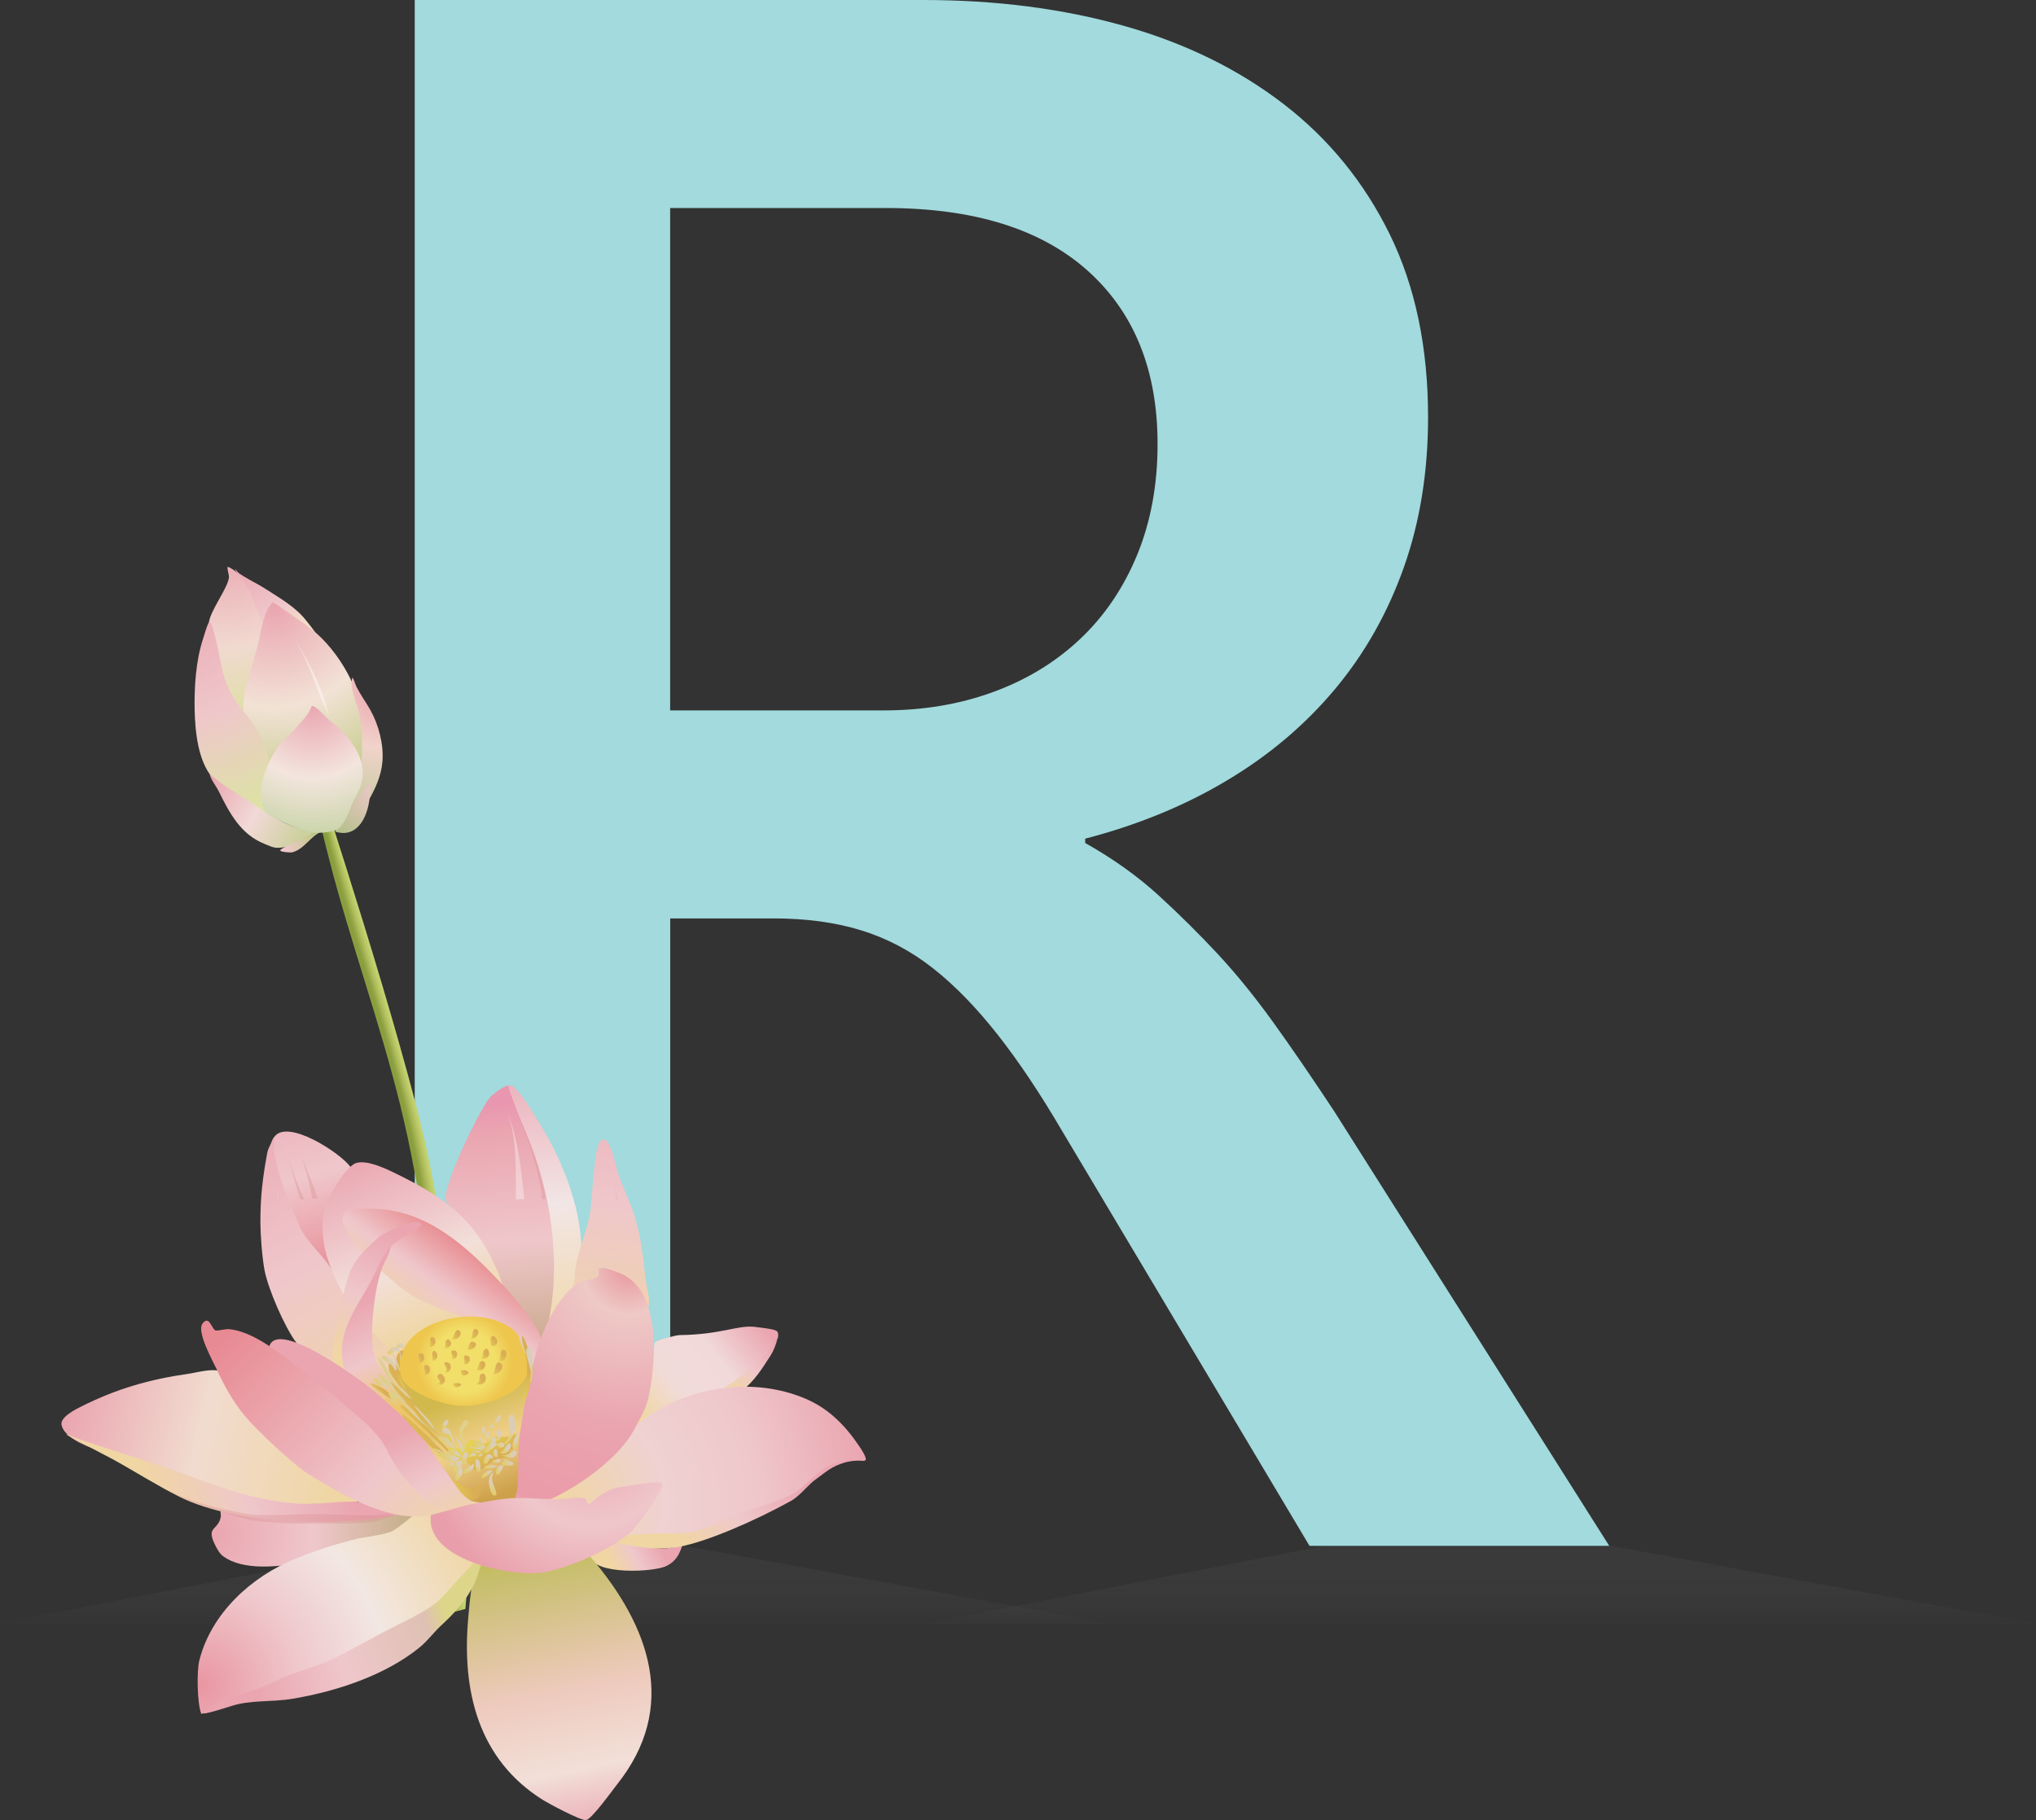 <?xml version="1.0" encoding="UTF-8"?> <svg xmlns="http://www.w3.org/2000/svg" xmlns:xlink="http://www.w3.org/1999/xlink" id="Layer_2" data-name="Layer 2" viewBox="0 0 253.96 227.06"><rect x="0" y="0" width="253.96" height="227.06" fill="#333333" stroke="none"/><defs><style> .cls-1 { fill: url(#linear-gradient-38); } .cls-1, .cls-2, .cls-3, .cls-4, .cls-5, .cls-6, .cls-7, .cls-8, .cls-9, .cls-10, .cls-11, .cls-12, .cls-13, .cls-14, .cls-15, .cls-16, .cls-17, .cls-18, .cls-19, .cls-20, .cls-21, .cls-22, .cls-23, .cls-24, .cls-25, .cls-26, .cls-27, .cls-28, .cls-29, .cls-30, .cls-31, .cls-32, .cls-33, .cls-34, .cls-35, .cls-36, .cls-37, .cls-38, .cls-39, .cls-40, .cls-41, .cls-42, .cls-43, .cls-44, .cls-45, .cls-46, .cls-47, .cls-48, .cls-49, .cls-50, .cls-51, .cls-52, .cls-53, .cls-54, .cls-55, .cls-56, .cls-57, .cls-58, .cls-59, .cls-60, .cls-61, .cls-62, .cls-63, .cls-64, .cls-65, .cls-66, .cls-67, .cls-68, .cls-69, .cls-70, .cls-71, .cls-72, .cls-73, .cls-74, .cls-75, .cls-76, .cls-77, .cls-78, .cls-79, .cls-80, .cls-81, .cls-82, .cls-83, .cls-84, .cls-85, .cls-86, .cls-87, .cls-88, .cls-89, .cls-90, .cls-91, .cls-92, .cls-93, .cls-94, .cls-95, .cls-96, .cls-97, .cls-98, .cls-99, .cls-100, .cls-101, .cls-102, .cls-103, .cls-104, .cls-105, .cls-106, .cls-107, .cls-108, .cls-109, .cls-110, .cls-111, .cls-112, .cls-113, .cls-114, .cls-115, .cls-116, .cls-117, .cls-118, .cls-119, .cls-120, .cls-121, .cls-122, .cls-123, .cls-124, .cls-125, .cls-126, .cls-127, .cls-128, .cls-129, .cls-130 { stroke-width: 0px; } .cls-2 { fill: url(#linear-gradient-12); } .cls-3 { fill: #c3d16f; } .cls-4 { fill: url(#linear-gradient-17); } .cls-5 { fill: url(#linear-gradient-88); } .cls-6 { fill: url(#linear-gradient-19); } .cls-7 { fill: url(#linear-gradient-33); } .cls-8 { fill: url(#linear-gradient-62); } .cls-9 { fill: rgba(215, 138, 138, .31); } .cls-10 { fill: url(#linear-gradient-92); } .cls-11 { fill: url(#linear-gradient-98); } .cls-12 { fill: url(#linear-gradient-67); } .cls-13 { fill: url(#linear-gradient-57); } .cls-14 { fill: url(#linear-gradient-2); } .cls-14, .cls-52 { opacity: .17; } .cls-15 { fill: url(#linear-gradient-21); } .cls-16 { fill: url(#linear-gradient-6); } .cls-17 { fill: url(#linear-gradient-76); } .cls-18 { fill: url(#radial-gradient-8); } .cls-19 { fill: url(#linear-gradient-42); } .cls-20 { fill: url(#linear-gradient-104); } .cls-21 { fill: url(#linear-gradient-95); } .cls-22 { fill: url(#linear-gradient-15); } .cls-23 { fill: url(#radial-gradient-13); } .cls-24 { fill: url(#radial-gradient-12); } .cls-25 { fill: url(#linear-gradient-11); } .cls-26 { fill: url(#linear-gradient-106); } .cls-27 { fill: url(#linear-gradient-101); } .cls-28 { fill: url(#linear-gradient-81); } .cls-29 { fill: url(#linear-gradient-73); } .cls-30 { fill: url(#linear-gradient-91); } .cls-31 { fill: url(#linear-gradient-5); } .cls-32 { fill: url(#linear-gradient-31); } .cls-33 { fill: url(#linear-gradient-103); } .cls-34 { fill: url(#linear-gradient-71); } .cls-35 { fill: url(#linear-gradient-58); } .cls-36 { fill: url(#linear-gradient-63); } .cls-37 { fill: url(#linear-gradient-34); } .cls-38 { fill: #94a546; } .cls-39 { fill: url(#linear-gradient-96); } .cls-40 { fill: url(#linear-gradient-41); } .cls-41 { fill: #9faf4e; } .cls-42 { fill: url(#linear-gradient-89); } .cls-43 { fill: #a2dadd; } .cls-44 { fill: url(#linear-gradient-40); } .cls-45 { fill: url(#linear-gradient-66); } .cls-46 { fill: url(#linear-gradient-13); } .cls-47 { fill: url(#linear-gradient-23); } .cls-48 { fill: url(#linear-gradient-25); } .cls-49 { fill: #a9b856; } .cls-50 { fill: url(#linear-gradient-43); } .cls-51 { fill: url(#linear-gradient-16); } .cls-52 { fill: url(#linear-gradient); } .cls-53 { fill: url(#linear-gradient-22); } .cls-54 { fill: url(#linear-gradient-54); } .cls-55 { fill: url(#linear-gradient-55); } .cls-56 { fill: url(#linear-gradient-35); } .cls-57 { fill: url(#linear-gradient-50); } .cls-58 { fill: url(#linear-gradient-32); } .cls-59 { fill: rgba(255, 255, 255, .35); } .cls-60 { fill: url(#linear-gradient-60); } .cls-61 { fill: url(#linear-gradient-59); } .cls-62 { fill: url(#linear-gradient-20); } .cls-63 { fill: url(#linear-gradient-14); } .cls-64 { fill: url(#linear-gradient-52); } .cls-65 { fill: url(#linear-gradient-45); } .cls-66 { fill: url(#linear-gradient-93); } .cls-67 { fill: url(#linear-gradient-7); } .cls-68 { fill: url(#radial-gradient-2); } .cls-69 { fill: url(#linear-gradient-39); } .cls-70 { fill: url(#radial-gradient-7); } .cls-71 { fill: url(#linear-gradient-3); } .cls-72 { fill: url(#linear-gradient-77); } .cls-73 { fill: url(#linear-gradient-69); } .cls-74 { fill: #bbc967; } .cls-75 { fill: url(#radial-gradient-5); } .cls-76 { fill: url(#linear-gradient-94); } .cls-77 { fill: url(#linear-gradient-9); } .cls-78 { fill: url(#linear-gradient-27); } .cls-79 { fill: url(#radial-gradient); } .cls-80 { fill: url(#linear-gradient-100); } .cls-81 { fill: url(#linear-gradient-82); } .cls-82 { fill: url(#linear-gradient-105); } .cls-83 { fill: url(#linear-gradient-83); } .cls-84 { fill: url(#linear-gradient-53); } .cls-85 { fill: url(#linear-gradient-90); } .cls-86 { fill: url(#linear-gradient-85); } .cls-87 { fill: url(#linear-gradient-65); } .cls-88 { fill: url(#linear-gradient-36); } .cls-89 { fill: url(#linear-gradient-48); } .cls-90 { fill: url(#linear-gradient-49); } .cls-91 { fill: #b3c060; } .cls-92 { fill: url(#linear-gradient-8); } .cls-93 { fill: url(#linear-gradient-47); } .cls-94 { fill: url(#radial-gradient-10); } .cls-95 { fill: url(#linear-gradient-24); } .cls-96 { fill: url(#linear-gradient-26); } .cls-97 { fill: url(#linear-gradient-61); } .cls-98 { fill: url(#linear-gradient-18); } .cls-99 { fill: #8a9e3e; } .cls-100 { fill: url(#linear-gradient-51); } .cls-101 { fill: url(#linear-gradient-30); } .cls-102 { fill: url(#linear-gradient-44); } .cls-103 { fill: url(#linear-gradient-84); } .cls-104 { fill: url(#linear-gradient-97); } .cls-105 { fill: url(#linear-gradient-68); } .cls-106 { fill: url(#linear-gradient-72); } .cls-107 { fill: url(#linear-gradient-29); } .cls-108 { fill: url(#linear-gradient-46); } .cls-109 { fill: url(#linear-gradient-64); } .cls-110 { fill: rgba(255, 255, 255, .42); } .cls-111 { fill: url(#radial-gradient-6); } .cls-112 { fill: url(#linear-gradient-28); } .cls-113 { fill: url(#linear-gradient-56); } .cls-114 { fill: url(#linear-gradient-99); } .cls-115 { fill: url(#linear-gradient-10); } .cls-116 { fill: url(#linear-gradient-87); } .cls-117 { fill: url(#radial-gradient-9); } .cls-118 { fill: url(#radial-gradient-3); } .cls-119 { fill: url(#linear-gradient-70); } .cls-120 { fill: url(#linear-gradient-78); } .cls-121 { fill: url(#linear-gradient-86); } .cls-122 { fill: url(#linear-gradient-74); } .cls-123 { fill: url(#linear-gradient-102); } .cls-124 { fill: url(#radial-gradient-11); } .cls-125 { fill: url(#linear-gradient-4); } .cls-126 { fill: url(#linear-gradient-37); } .cls-127 { fill: url(#linear-gradient-80); } .cls-128 { fill: url(#radial-gradient-4); } .cls-129 { fill: url(#linear-gradient-79); } .cls-130 { fill: url(#linear-gradient-75); } </style><linearGradient id="linear-gradient" x1="69.22" y1="203.51" x2="69.22" y2="183.5" gradientUnits="userSpaceOnUse"><stop offset="0" stop-color="#fff" stop-opacity="0"></stop><stop offset="1" stop-color="#000"></stop></linearGradient><linearGradient id="linear-gradient-2" x1="184.74" x2="184.74" xlink:href="#linear-gradient"></linearGradient><linearGradient id="linear-gradient-3" x1="-1754.79" y1="620.19" x2="-1760.83" y2="606.25" gradientTransform="translate(-1592.29 982) rotate(170.11)" gradientUnits="userSpaceOnUse"><stop offset="0" stop-color="#eaa5b0"></stop><stop offset=".51" stop-color="#efc7cb"></stop><stop offset=".97" stop-color="#f4f4c3"></stop></linearGradient><radialGradient id="radial-gradient" cx="-1753.11" cy="622.09" fx="-1753.11" fy="622.09" r="24.89" gradientTransform="translate(-1592.29 982) rotate(170.11)" gradientUnits="userSpaceOnUse"><stop offset="0" stop-color="#eaa5b0"></stop><stop offset=".51" stop-color="#f1d9d0"></stop><stop offset=".97" stop-color="#d8e196"></stop></radialGradient><radialGradient id="radial-gradient-2" cx="-1758.02" cy="613.66" fx="-1758.02" fy="613.66" r="22.07" gradientTransform="translate(-1592.29 982) rotate(170.11)" gradientUnits="userSpaceOnUse"><stop offset="0" stop-color="#eaa5b0"></stop><stop offset=".58" stop-color="#f2e2d6"></stop><stop offset="1" stop-color="#cbce93"></stop></radialGradient><radialGradient id="radial-gradient-3" cx="-1744.88" cy="616.81" fx="-1744.88" fy="616.81" r="30.15" gradientTransform="translate(-1592.29 982) rotate(170.11)" gradientUnits="userSpaceOnUse"><stop offset="0" stop-color="#eaa5b0"></stop><stop offset=".51" stop-color="#efc7cb"></stop><stop offset=".97" stop-color="#dbe4a2"></stop></radialGradient><radialGradient id="radial-gradient-4" cx="-1769.48" cy="600.85" fx="-1769.48" fy="600.85" r="16.14" gradientTransform="translate(-1592.29 982) rotate(170.11)" gradientUnits="userSpaceOnUse"><stop offset="0" stop-color="#eaa5b0"></stop><stop offset=".44" stop-color="#f1d3ca"></stop><stop offset=".97" stop-color="#c0cb9c"></stop></radialGradient><linearGradient id="linear-gradient-4" x1="-1745.19" y1="592.57" x2="-1756.33" y2="583.58" gradientTransform="translate(-1592.29 982) rotate(170.11)" gradientUnits="userSpaceOnUse"><stop offset="0" stop-color="#eaa5b0"></stop><stop offset=".51" stop-color="#f1d9d7"></stop><stop offset=".97" stop-color="#cbd09c"></stop></linearGradient><radialGradient id="radial-gradient-5" cx="-1766.69" cy="588.97" fx="-1766.69" fy="588.97" r="7.63" gradientTransform="translate(-1592.29 982) rotate(170.11)" gradientUnits="userSpaceOnUse"><stop offset="0" stop-color="#efc7cb"></stop><stop offset=".97" stop-color="#b4c08a"></stop></radialGradient><linearGradient id="linear-gradient-5" x1="-1754.08" y1="583.16" x2="-1757.99" y2="584.58" gradientTransform="translate(-1592.29 982) rotate(170.11)" gradientUnits="userSpaceOnUse"><stop offset="0" stop-color="#efc7cb"></stop><stop offset=".97" stop-color="#c3ca8a"></stop></linearGradient><radialGradient id="radial-gradient-6" cx="-1760.6" cy="600.69" fx="-1760.6" fy="600.69" r="18.12" gradientTransform="translate(-1592.29 982) rotate(170.11)" gradientUnits="userSpaceOnUse"><stop offset="0" stop-color="#eaa5b0"></stop><stop offset=".51" stop-color="#f3e5dd"></stop><stop offset=".97" stop-color="#c3d2a1"></stop></radialGradient><linearGradient id="linear-gradient-6" x1="-1937.16" y1="2921.38" x2="-1944.95" y2="2893.82" gradientTransform="translate(-1901.73 3053.77) rotate(-180)" gradientUnits="userSpaceOnUse"><stop offset="0" stop-color="#eaa5b0"></stop><stop offset=".51" stop-color="#efc7cb"></stop><stop offset=".97" stop-color="#e78a95"></stop></linearGradient><linearGradient id="linear-gradient-7" x1="-1928.47" y1="2915.95" x2="-1950.51" y2="2876.12" gradientTransform="translate(-1901.73 3053.77) rotate(-180)" gradientUnits="userSpaceOnUse"><stop offset="0" stop-color="#eaa5b0"></stop><stop offset=".51" stop-color="#efc7cb"></stop><stop offset=".97" stop-color="#f0d6a3"></stop></linearGradient><linearGradient id="linear-gradient-8" x1="-1963.04" y1="2916.09" x2="-1965.36" y2="2882.22" gradientTransform="translate(-1901.73 3053.77) rotate(-180)" gradientUnits="userSpaceOnUse"><stop offset="0" stop-color="#e996b0"></stop><stop offset=".11" stop-color="#eaa5b0"></stop><stop offset=".51" stop-color="#efc7cb"></stop><stop offset=".97" stop-color="#c5a583"></stop></linearGradient><linearGradient id="linear-gradient-9" x1="-1968.77" y1="2923.21" x2="-1971.17" y2="2884.37" gradientTransform="translate(-1901.73 3053.77) rotate(-180)" gradientUnits="userSpaceOnUse"><stop offset="0" stop-color="#eaa5b0"></stop><stop offset=".51" stop-color="#f2e6e6"></stop><stop offset=".97" stop-color="#f0d6a3"></stop></linearGradient><linearGradient id="linear-gradient-10" x1="-1982.14" y1="2924.94" x2="-1976.73" y2="2882.95" xlink:href="#linear-gradient-7"></linearGradient><linearGradient id="linear-gradient-11" x1="-1947.46" y1="2910.15" x2="-1956.69" y2="2887.19" gradientTransform="translate(-1901.73 3053.77) rotate(-180)" gradientUnits="userSpaceOnUse"><stop offset="0" stop-color="#eaa5b0"></stop><stop offset=".39" stop-color="#efc7cb"></stop><stop offset=".62" stop-color="#f2dfd9"></stop><stop offset=".97" stop-color="#f0d6a3"></stop></linearGradient><linearGradient id="linear-gradient-12" x1="-1960.85" y1="2898.56" x2="-1953.07" y2="2887.88" gradientTransform="translate(-1901.73 3053.77) rotate(-180)" gradientUnits="userSpaceOnUse"><stop offset="0" stop-color="#e7868a"></stop><stop offset=".51" stop-color="#efc7cb"></stop><stop offset=".97" stop-color="#f0d6a3"></stop></linearGradient><linearGradient id="linear-gradient-13" x1="-1947.09" y1="2891.62" x2="-1952.98" y2="2878.4" gradientTransform="translate(-1901.73 3053.77) rotate(-180)" gradientUnits="userSpaceOnUse"><stop offset="0" stop-color="#eaa5b0"></stop><stop offset=".51" stop-color="#efc7cb"></stop><stop offset=".97" stop-color="#edc66b"></stop></linearGradient><linearGradient id="linear-gradient-14" x1="-1950.59" y1="2900.37" x2="-1945.12" y2="2883.94" xlink:href="#linear-gradient-7"></linearGradient><linearGradient id="linear-gradient-15" x1="-1996.96" y1="2886.48" x2="-1992.86" y2="2880.25" xlink:href="#linear-gradient-7"></linearGradient><linearGradient id="linear-gradient-16" x1="-1995.91" y1="2889.79" x2="-1980.2" y2="2877.48" gradientTransform="translate(-1901.73 3053.77) rotate(-180)" gradientUnits="userSpaceOnUse"><stop offset="0" stop-color="#eaa5b0"></stop><stop offset=".35" stop-color="#f1d9d9"></stop><stop offset=".66" stop-color="#f1dbd9"></stop><stop offset=".97" stop-color="#f0d6a3"></stop></linearGradient><linearGradient id="linear-gradient-17" x1="-1983.89" y1="2861.26" x2="-1978.13" y2="2858.16" xlink:href="#linear-gradient-7"></linearGradient><linearGradient id="linear-gradient-18" x1="-1975.66" y1="2824.36" x2="-1968.25" y2="2860.54" gradientTransform="translate(-1901.73 3053.77) rotate(-180)" gradientUnits="userSpaceOnUse"><stop offset="0" stop-color="#eaa5b0"></stop><stop offset=".24" stop-color="#f2dfd8"></stop><stop offset=".51" stop-color="#eecabd"></stop><stop offset=".97" stop-color="#c3bd63"></stop></linearGradient><linearGradient id="linear-gradient-19" x1="-1910.13" y1="2879.5" x2="-1945.83" y2="2871.28" gradientTransform="translate(-1901.73 3053.77) rotate(-180)" gradientUnits="userSpaceOnUse"><stop offset="0" stop-color="#eaa5b0"></stop><stop offset=".47" stop-color="#f1dbcf"></stop><stop offset=".97" stop-color="#f0d6a3"></stop></linearGradient><radialGradient id="radial-gradient-7" cx="-1928.11" cy="2862.37" fx="-1928.11" fy="2862.37" r="25.08" gradientTransform="translate(-1901.73 3053.77) rotate(-180)" gradientUnits="userSpaceOnUse"><stop offset="0" stop-color="#eaa5b0"></stop><stop offset=".51" stop-color="#efc7cb"></stop><stop offset=".97" stop-color="#c7b08b"></stop></radialGradient><radialGradient id="radial-gradient-8" cx="-1926.74" cy="2843.48" fx="-1926.74" fy="2843.48" r="39.52" gradientTransform="translate(-1901.73 3053.77) rotate(-180)" gradientUnits="userSpaceOnUse"><stop offset="0" stop-color="#e996a2"></stop><stop offset=".31" stop-color="#efc7cb"></stop><stop offset=".59" stop-color="#f2e7e3"></stop><stop offset=".97" stop-color="#f0d6a3"></stop></radialGradient><linearGradient id="linear-gradient-20" x1="-1932.73" y1="2844.54" x2="-1957.92" y2="2853.08" gradientTransform="translate(-1901.73 3053.77) rotate(-180)" gradientUnits="userSpaceOnUse"><stop offset="0" stop-color="#eaa5b0"></stop><stop offset=".44" stop-color="#efc7cb"></stop><stop offset=".87" stop-color="#dfc1b4"></stop><stop offset=".97" stop-color="#ddd58a"></stop></linearGradient><linearGradient id="linear-gradient-21" x1="-1942.34" y1="2874.69" x2="-1920.59" y2="2865.21" xlink:href="#linear-gradient-7"></linearGradient><linearGradient id="linear-gradient-22" x1="-1949.46" y1="2874.21" x2="-1955.57" y2="2861.27" xlink:href="#linear-gradient-7"></linearGradient><radialGradient id="radial-gradient-9" cx="-1971.16" cy="2866.27" fx="-1971.16" fy="2866.27" r="39.28" gradientTransform="translate(-1901.73 3053.77) rotate(-180)" gradientUnits="userSpaceOnUse"><stop offset="0" stop-color="#f0d6a3"></stop><stop offset=".34" stop-color="#efd2d1"></stop><stop offset=".64" stop-color="#efc7cb"></stop><stop offset="1" stop-color="#eaa5b0"></stop></radialGradient><linearGradient id="linear-gradient-23" x1="-2000.54" y1="2871.38" x2="-1985.51" y2="2861.77" xlink:href="#linear-gradient-7"></linearGradient><linearGradient id="linear-gradient-24" x1="-1967.63" y1="2883.71" x2="-1967.47" y2="2882.52" xlink:href="#linear-gradient-7"></linearGradient><linearGradient id="linear-gradient-25" x1="-1965.59" y1="2867.73" x2="-1960.69" y2="2880.39" gradientTransform="translate(-1901.73 3053.77) rotate(-180)" gradientUnits="userSpaceOnUse"><stop offset="0" stop-color="#cda04a"></stop><stop offset=".51" stop-color="#f0cf8a"></stop><stop offset=".97" stop-color="#d1b94e"></stop></linearGradient><radialGradient id="radial-gradient-10" cx="-1959.66" cy="2883.95" fx="-1959.66" fy="2883.95" r="6.3" gradientTransform="translate(-1901.73 3053.77) rotate(-180)" gradientUnits="userSpaceOnUse"><stop offset=".61" stop-color="#f2df6a"></stop><stop offset=".95" stop-color="#eec64e"></stop></radialGradient><radialGradient id="radial-gradient-11" cx="-1980.27" cy="2895.77" fx="-1980.27" fy="2895.77" r="42.79" gradientTransform="translate(-1901.73 3053.77) rotate(-180)" gradientUnits="userSpaceOnUse"><stop offset="0" stop-color="#e8959c"></stop><stop offset=".14" stop-color="#eec9c6"></stop><stop offset=".46" stop-color="#eaa5b0"></stop><stop offset=".73" stop-color="#ea9ba8"></stop><stop offset=".97" stop-color="#f0d6a3"></stop></radialGradient><linearGradient id="linear-gradient-26" x1="-1961.88" y1="2881.78" x2="-1960.85" y2="2881.11" gradientTransform="translate(-1901.73 3053.77) rotate(-180)" gradientUnits="userSpaceOnUse"><stop offset="0" stop-color="#daae55"></stop><stop offset="1" stop-color="#e5d152"></stop></linearGradient><linearGradient id="linear-gradient-27" x1="-1963.87" y1="2883.17" x2="-1962.84" y2="2882.43" xlink:href="#linear-gradient-26"></linearGradient><linearGradient id="linear-gradient-28" x1="-1964.5" y1="2884.76" x2="-1963.72" y2="2884.08" xlink:href="#linear-gradient-26"></linearGradient><linearGradient id="linear-gradient-29" x1="-1961.88" y1="2883.47" x2="-1960.95" y2="2882.91" xlink:href="#linear-gradient-26"></linearGradient><linearGradient id="linear-gradient-30" x1="-1962.38" y1="2884.96" x2="-1961.57" y2="2884.36" xlink:href="#linear-gradient-26"></linearGradient><linearGradient id="linear-gradient-31" x1="-1963.38" y1="2886.57" x2="-1962.7" y2="2885.96" xlink:href="#linear-gradient-26"></linearGradient><linearGradient id="linear-gradient-32" x1="-1960.72" y1="2886" x2="-1959.77" y2="2885.52" xlink:href="#linear-gradient-26"></linearGradient><linearGradient id="linear-gradient-33" x1="-1961.02" y1="2887.49" x2="-1960.23" y2="2886.92" xlink:href="#linear-gradient-26"></linearGradient><linearGradient id="linear-gradient-34" x1="-1958.78" y1="2887.33" x2="-1957.86" y2="2886.77" xlink:href="#linear-gradient-26"></linearGradient><linearGradient id="linear-gradient-35" x1="-1957.64" y1="2886.2" x2="-1956.97" y2="2885.65" xlink:href="#linear-gradient-26"></linearGradient><linearGradient id="linear-gradient-36" x1="-1955.95" y1="2884.71" x2="-1955.42" y2="2884.12" xlink:href="#linear-gradient-26"></linearGradient><linearGradient id="linear-gradient-37" x1="-1954.98" y1="2882.95" x2="-1954.32" y2="2882.33" xlink:href="#linear-gradient-26"></linearGradient><linearGradient id="linear-gradient-38" x1="-1954.26" y1="2884.42" x2="-1953.54" y2="2883.83" xlink:href="#linear-gradient-26"></linearGradient><linearGradient id="linear-gradient-39" x1="-1955.68" y1="2886.45" x2="-1955.02" y2="2885.86" xlink:href="#linear-gradient-26"></linearGradient><linearGradient id="linear-gradient-40" x1="-1958.41" y1="2884.88" x2="-1957.82" y2="2884.37" xlink:href="#linear-gradient-26"></linearGradient><linearGradient id="linear-gradient-41" x1="-1959.98" y1="2884.25" x2="-1959.35" y2="2883.71" xlink:href="#linear-gradient-26"></linearGradient><linearGradient id="linear-gradient-42" x1="-1959.83" y1="2882.63" x2="-1959.05" y2="2882.3" xlink:href="#linear-gradient-26"></linearGradient><linearGradient id="linear-gradient-43" x1="-1958.93" y1="2881.06" x2="-1958.1" y2="2880.81" xlink:href="#linear-gradient-26"></linearGradient><linearGradient id="linear-gradient-44" x1="-1956.81" y1="2881.81" x2="-1956" y2="2881.15" xlink:href="#linear-gradient-26"></linearGradient><linearGradient id="linear-gradient-45" x1="-1957.55" y1="2883.33" x2="-1956.9" y2="2882.71" xlink:href="#linear-gradient-26"></linearGradient><linearGradient id="linear-gradient-46" x1="-1963.3" y1="2871.53" x2="-1961.61" y2="2874.18" xlink:href="#linear-gradient-26"></linearGradient><linearGradient id="linear-gradient-47" x1="-1955.64" y1="2876.06" x2="-1950.6" y2="2873.26" xlink:href="#linear-gradient-26"></linearGradient><linearGradient id="linear-gradient-48" x1="-1954.14" y1="2878.59" x2="-1949.18" y2="2875.45" xlink:href="#linear-gradient-26"></linearGradient><linearGradient id="linear-gradient-49" x1="-1952.47" y1="2881.32" x2="-1949.36" y2="2878.59" xlink:href="#linear-gradient-26"></linearGradient><linearGradient id="linear-gradient-50" x1="-1967.03" y1="2882.87" x2="-1965.84" y2="2878.92" xlink:href="#linear-gradient-26"></linearGradient><linearGradient id="linear-gradient-51" x1="-1960.54" y1="2868.28" x2="-1957.66" y2="2867.11" xlink:href="#linear-gradient-26"></linearGradient><linearGradient id="linear-gradient-52" x1="-1955.65" y1="2875.06" x2="-1950.84" y2="2872.4" xlink:href="#linear-gradient-26"></linearGradient><linearGradient id="linear-gradient-53" x1="-1949.62" y1="2880.38" x2="-1947.54" y2="2879.43" xlink:href="#linear-gradient-26"></linearGradient><linearGradient id="linear-gradient-54" x1="-1951.85" y1="2882.71" x2="-1950.87" y2="2880.37" xlink:href="#linear-gradient-26"></linearGradient><linearGradient id="linear-gradient-55" x1="-1959.55" y1="2874.44" x2="-1958.59" y2="2872.4" gradientTransform="translate(-1901.73 3053.77) rotate(-180)" gradientUnits="userSpaceOnUse"><stop offset=".26" stop-color="#e0d08a"></stop><stop offset="1" stop-color="#e3cc59"></stop></linearGradient><radialGradient id="radial-gradient-12" cx="-1957.79" cy="2873.09" fx="-1957.79" fy="2873.09" r=".96" gradientTransform="translate(-1901.73 3053.77) rotate(-180)" gradientUnits="userSpaceOnUse"><stop offset="0" stop-color="#ddd5d9"></stop><stop offset=".26" stop-color="#dfce8b"></stop><stop offset="1" stop-color="#e3cc59"></stop></radialGradient><linearGradient id="linear-gradient-56" x1="-1963.76" y1="2876.62" x2="-1962.82" y2="2875.94" gradientTransform="translate(-1901.73 3053.77) rotate(-180)" gradientUnits="userSpaceOnUse"><stop offset="0" stop-color="#dbceb8"></stop><stop offset=".26" stop-color="#dfce8b"></stop><stop offset="1" stop-color="#e3cc59"></stop></linearGradient><linearGradient id="linear-gradient-57" x1="-1962.99" y1="2875.82" x2="-1962.43" y2="2875.5" xlink:href="#linear-gradient-56"></linearGradient><linearGradient id="linear-gradient-58" x1="-1962.43" y1="2874.65" x2="-1962.01" y2="2874.09" xlink:href="#linear-gradient-56"></linearGradient><linearGradient id="linear-gradient-59" x1="-1962.03" y1="2875.1" x2="-1961.67" y2="2874.38" xlink:href="#linear-gradient-56"></linearGradient><linearGradient id="linear-gradient-60" x1="-1963.28" y1="2874.13" x2="-1962.22" y2="2873.8" xlink:href="#linear-gradient-56"></linearGradient><linearGradient id="linear-gradient-61" x1="-1963.89" y1="2874.73" x2="-1963.27" y2="2874" xlink:href="#linear-gradient-56"></linearGradient><linearGradient id="linear-gradient-62" x1="-1965.25" y1="2875.52" x2="-1963.99" y2="2873.73" xlink:href="#linear-gradient-56"></linearGradient><linearGradient id="linear-gradient-63" x1="-1964.33" y1="2873.57" x2="-1963.53" y2="2873.26" xlink:href="#linear-gradient-56"></linearGradient><linearGradient id="linear-gradient-64" x1="-1963.17" y1="2873.38" x2="-1961.83" y2="2872.72" xlink:href="#linear-gradient-56"></linearGradient><linearGradient id="linear-gradient-65" x1="-1961.97" y1="2873.83" x2="-1961.35" y2="2873.21" xlink:href="#linear-gradient-56"></linearGradient><linearGradient id="linear-gradient-66" x1="-1961.42" y1="2873.14" x2="-1959.69" y2="2872.88" xlink:href="#linear-gradient-56"></linearGradient><linearGradient id="linear-gradient-67" x1="-1958.26" y1="2874.09" x2="-1956.46" y2="2872.48" xlink:href="#linear-gradient-56"></linearGradient><linearGradient id="linear-gradient-68" x1="-1957.25" y1="2876.14" x2="-1956.64" y2="2875.52" xlink:href="#linear-gradient-56"></linearGradient><linearGradient id="linear-gradient-69" x1="-1953.34" y1="2878.33" x2="-1949.34" y2="2876.13" xlink:href="#linear-gradient-56"></linearGradient><linearGradient id="linear-gradient-70" x1="-1951.21" y1="2880.77" x2="-1948.38" y2="2879.03" xlink:href="#linear-gradient-56"></linearGradient><linearGradient id="linear-gradient-71" x1="-1949.64" y1="2881.28" x2="-1948.1" y2="2880.67" xlink:href="#linear-gradient-56"></linearGradient><linearGradient id="linear-gradient-72" x1="-1951.39" y1="2882.17" x2="-1948.07" y2="2879.69" xlink:href="#linear-gradient-56"></linearGradient><linearGradient id="linear-gradient-73" x1="-1950.5" y1="2883.83" x2="-1949.01" y2="2882.93" xlink:href="#linear-gradient-56"></linearGradient><linearGradient id="linear-gradient-74" x1="-1951.2" y1="2883.88" x2="-1950.43" y2="2882.76" xlink:href="#linear-gradient-56"></linearGradient><linearGradient id="linear-gradient-75" x1="-1951.22" y1="2884.91" x2="-1949.88" y2="2884.11" xlink:href="#linear-gradient-56"></linearGradient><linearGradient id="linear-gradient-76" x1="-1951.79" y1="2885.66" x2="-1950.99" y2="2885.08" xlink:href="#linear-gradient-56"></linearGradient><linearGradient id="linear-gradient-77" x1="-1955.07" y1="2876.99" x2="-1952.81" y2="2875.37" xlink:href="#linear-gradient-56"></linearGradient><linearGradient id="linear-gradient-78" x1="-1958.06" y1="2873.65" x2="-1956.01" y2="2872.66" xlink:href="#linear-gradient-56"></linearGradient><linearGradient id="linear-gradient-79" x1="-1958.3" y1="2872.21" x2="-1956.06" y2="2871.64" xlink:href="#linear-gradient-56"></linearGradient><linearGradient id="linear-gradient-80" x1="-1956.6" y1="2872.9" x2="-1955.54" y2="2872.67" xlink:href="#linear-gradient-56"></linearGradient><linearGradient id="linear-gradient-81" x1="-1963.29" y1="2868.56" x2="-1962.52" y2="2867.19" xlink:href="#linear-gradient-56"></linearGradient><linearGradient id="linear-gradient-82" x1="-1962.7" y1="2870.01" x2="-1961.59" y2="2869.55" xlink:href="#linear-gradient-56"></linearGradient><linearGradient id="linear-gradient-83" x1="-1963.27" y1="2870.87" x2="-1961.95" y2="2870.66" xlink:href="#linear-gradient-56"></linearGradient><linearGradient id="linear-gradient-84" x1="-1964.12" y1="2870.5" x2="-1963.36" y2="2869.93" xlink:href="#linear-gradient-56"></linearGradient><linearGradient id="linear-gradient-85" x1="-1965.27" y1="2871.57" x2="-1964.06" y2="2871.09" xlink:href="#linear-gradient-56"></linearGradient><linearGradient id="linear-gradient-86" x1="-1965.61" y1="2872.32" x2="-1963.97" y2="2871.91" xlink:href="#linear-gradient-56"></linearGradient><linearGradient id="linear-gradient-87" x1="-1965.03" y1="2873.1" x2="-1963.9" y2="2872.48" xlink:href="#linear-gradient-56"></linearGradient><linearGradient id="linear-gradient-88" x1="-1963.65" y1="2872.49" x2="-1963.16" y2="2872.01" xlink:href="#linear-gradient-56"></linearGradient><linearGradient id="linear-gradient-89" x1="-1963.85" y1="2871.55" x2="-1963" y2="2871.32" xlink:href="#linear-gradient-56"></linearGradient><linearGradient id="linear-gradient-90" x1="-1962.77" y1="2871.92" x2="-1961.8" y2="2871.34" xlink:href="#linear-gradient-56"></linearGradient><linearGradient id="linear-gradient-91" x1="-1961.31" y1="2870.98" x2="-1960.79" y2="2870.24" xlink:href="#linear-gradient-56"></linearGradient><linearGradient id="linear-gradient-92" x1="-1960.4" y1="2870.61" x2="-1959.26" y2="2870.02" xlink:href="#linear-gradient-56"></linearGradient><linearGradient id="linear-gradient-93" x1="-1959" y1="2870.02" x2="-1958.22" y2="2869.14" xlink:href="#linear-gradient-56"></linearGradient><linearGradient id="linear-gradient-94" x1="-1959.03" y1="2870.99" x2="-1957.84" y2="2870.23" xlink:href="#linear-gradient-56"></linearGradient><linearGradient id="linear-gradient-95" x1="-1958.05" y1="2871.07" x2="-1957.49" y2="2870.8" xlink:href="#linear-gradient-56"></linearGradient><linearGradient id="linear-gradient-96" x1="-1959.83" y1="2871.84" x2="-1959.21" y2="2871.09" xlink:href="#linear-gradient-56"></linearGradient><linearGradient id="linear-gradient-97" x1="-1960.79" y1="2872.32" x2="-1959.79" y2="2872.02" xlink:href="#linear-gradient-56"></linearGradient><linearGradient id="linear-gradient-98" x1="-1961.4" y1="2872.75" x2="-1960.29" y2="2872.61" xlink:href="#linear-gradient-56"></linearGradient><linearGradient id="linear-gradient-99" x1="-1961.72" y1="2872.27" x2="-1961.25" y2="2872.08" xlink:href="#linear-gradient-56"></linearGradient><linearGradient id="linear-gradient-100" x1="-1959" y1="2873.1" x2="-1958.28" y2="2871.85" xlink:href="#linear-gradient-56"></linearGradient><linearGradient id="linear-gradient-101" x1="-1961.74" y1="2873.7" x2="-1960.49" y2="2873.15" xlink:href="#linear-gradient-56"></linearGradient><linearGradient id="linear-gradient-102" x1="-1958.77" y1="2872.53" x2="-1957.35" y2="2872.05" xlink:href="#linear-gradient-56"></linearGradient><linearGradient id="linear-gradient-103" x1="-1967.67" y1="2883.39" x2="-1967" y2="2881.27" xlink:href="#linear-gradient-56"></linearGradient><linearGradient id="linear-gradient-104" x1="-1966.92" y1="2885.98" x2="-1966.19" y2="2884.96" xlink:href="#linear-gradient-56"></linearGradient><linearGradient id="linear-gradient-105" x1="-1966.15" y1="2873.94" x2="-1965.53" y2="2872.92" xlink:href="#linear-gradient-56"></linearGradient><linearGradient id="linear-gradient-106" x1="-1929.26" y1="2886.69" x2="-1957.44" y2="2859.63" gradientTransform="translate(-1901.73 3053.77) rotate(-180)" gradientUnits="userSpaceOnUse"><stop offset="0" stop-color="#e88a94"></stop><stop offset=".67" stop-color="#efc7cb"></stop><stop offset=".97" stop-color="#f0d6a3"></stop></linearGradient><radialGradient id="radial-gradient-13" cx="-1975.58" cy="2874.54" fx="-1975.58" fy="2874.54" r="21.81" gradientTransform="translate(-1901.73 3053.77) rotate(-180)" gradientUnits="userSpaceOnUse"><stop offset="0" stop-color="#eaa5b0"></stop><stop offset=".51" stop-color="#efc7cb"></stop><stop offset=".97" stop-color="#e99fab"></stop></radialGradient></defs><g id="Layer_1-2" data-name="Layer 1"><g><polygon class="cls-52" points="53.96 191.99 0 202.54 138.44 202.54 80.77 191.99 53.96 191.99"></polygon><polygon class="cls-14" points="169.48 191.99 115.52 202.54 253.96 202.54 196.28 191.99 169.48 191.99"></polygon><path class="cls-43" d="m200.72,192.84h-37.38l-30.79-51.64c-2.78-4.75-5.49-8.81-8.14-12.17-2.65-3.36-5.33-6.12-8.07-8.27-2.74-2.15-5.72-3.72-8.94-4.71-3.23-.99-6.86-1.48-10.89-1.48h-12.91v78.26h-31.87V0h63.47c9.05,0,17.39,1.08,25.01,3.23,7.62,2.15,14.25,5.4,19.9,9.75,5.65,4.35,10.06,9.77,13.25,16.27,3.18,6.5,4.77,14.1,4.77,22.79,0,6.81-1.01,13.07-3.03,18.76-2.02,5.69-4.89,10.76-8.61,15.2-3.72,4.44-8.2,8.23-13.45,11.36-5.24,3.14-11.14,5.56-17.68,7.26v.54c3.5,1.97,6.54,4.15,9.14,6.52,2.6,2.38,5.06,4.82,7.4,7.33,2.33,2.51,4.64,5.36,6.93,8.54,2.29,3.18,4.82,6.88,7.6,11.09l34.29,54.19ZM83.59,25.95v62.67h26.63c4.93,0,9.48-.76,13.65-2.29,4.17-1.52,7.78-3.72,10.83-6.59,3.05-2.87,5.42-6.36,7.13-10.49,1.7-4.12,2.56-8.74,2.56-13.85,0-9.23-2.92-16.45-8.74-21.65-5.83-5.2-14.21-7.8-25.15-7.8h-26.89Z"></path><g><g><path class="cls-3" d="m57.33,200.89l.72-.18c.99-10.1,0-20.31-.98-30.4-1.07-11-2.34-21.73-5.18-32.48-2.64-10-5.67-19.96-8.78-29.84-3-9.53-6.6-19.37-5.27-29.44-.09-.48-.19-.66-.41-.89-1.58,9.87,2.48,20.76,5.19,30.18,2.88,10.02,6.12,19.96,8.75,30.04,2.77,10.61,4.03,21.23,5.08,32.08.99,10.25,1.99,20.65.9,30.92Z"></path><path class="cls-74" d="m38.88,94.21c-.24-1.05-.46-2.1-.68-3.15.2,1.05.43,2.1.68,3.15Z"></path><path class="cls-74" d="m37.1,77.45c-.79,4.36.2,9.08,1.05,13.37.02.08.03.16.05.24-.83-4.35-1.17-8.74-.54-13.04-.17-.35-.3-.46-.56-.57Z"></path><path class="cls-74" d="m57.05,200.96l.59-.15c1.06-10.21.07-20.55-.93-30.75-1.06-10.9-2.32-21.55-5.12-32.19-2.64-10.03-5.78-19.97-8.75-29.92-1.32-4.43-2.85-9.06-3.96-13.74,1.02,4.52,2.23,9.01,3.49,13.48,2.83,10.09,6.15,20.06,8.77,30.21,2.73,10.61,4,21.22,5.03,32.07.97,10.27,1.97,20.71.89,30.99Z"></path><path class="cls-91" d="m36.75,77.4c-.71,3.38.02,7.19.73,10.67-.51-3.53-.63-7.05-.08-10.43-.23-.22-.37-.27-.65-.24Z"></path><path class="cls-91" d="m37.48,88.07c.41,2.89,1.08,5.79,1.85,8.65-.52-2.21-1.01-4.43-1.45-6.66-.13-.65-.27-1.31-.4-1.99Z"></path><path class="cls-91" d="m56.8,201.03l.51-.13c1.09-10.27.09-20.67-.9-30.93-1.05-10.85-2.31-21.47-5.07-32.08-2.63-10.09-5.87-20.03-8.75-30.06-1.01-3.54-2.23-7.29-3.26-11.12.86,3.62,1.81,7.22,2.8,10.8,2.8,10.16,6.2,20.17,8.8,30.38,2.71,10.63,3.98,21.26,4.99,32.12.96,10.27,1.94,20.72.89,31.01Z"></path><path class="cls-49" d="m56.55,201.09l.48-.12c1.08-10.29.08-20.72-.89-30.99-1.03-10.85-2.29-21.46-5.03-32.07-2.61-10.15-5.94-20.13-8.77-30.22-1.57-5.6-3.08-11.23-4.21-16.92-.85-4.27-1.85-8.98-1.06-13.32-.26-.09-.41-.07-.68.09-.85,3.7.51,8.24,1.22,11.88,1.18,6.04,2.66,12.03,4.28,17.98,2.79,10.21,6.25,20.25,8.83,30.52,2.68,10.64,3.95,21.3,4.94,32.17.94,10.27,1.91,20.73.88,31.02Z"></path><path class="cls-41" d="m56.27,201.16l.51-.13c1.05-10.29.07-20.74-.89-31.01-1.01-10.86-2.28-21.5-4.98-32.12-2.6-10.21-6-20.23-8.8-30.39-1.6-5.79-3.09-11.62-4.25-17.5-.78-3.94-1.99-8.59-1.14-12.6-.28.04-.42.12-.65.41-.97,3.19.67,7.9,1.28,11.04,1.2,6.2,2.66,12.35,4.3,18.46,2.76,10.25,6.29,20.3,8.85,30.6,2.65,10.64,3.93,21.3,4.9,32.16.92,10.29,1.89,20.78.87,31.09Z"></path><path class="cls-38" d="m55.09,169.98c.92,10.34,1.89,20.9.85,31.27l.59-.15c1.02-10.29.05-20.75-.88-31.02-.99-10.87-2.27-21.53-4.94-32.17-2.58-10.27-6.05-20.31-8.83-30.53-1.63-5.96-3.1-11.97-4.28-18.02-.7-3.6-2.08-8.15-1.22-11.81-.26.17-.39.32-.56.74-.91,2.76.78,7.4,1.3,10.17,1.2,6.34,2.63,12.65,4.29,18.9,2.72,10.26,6.31,20.28,8.85,30.59,2.61,10.61,3.89,21.22,4.85,32.05Z"></path><path class="cls-99" d="m54.73,169.74c.92,10.45,1.91,21.14.8,31.62l.72-.18c1.01-10.32.05-20.81-.87-31.1-.97-10.87-2.25-21.52-4.9-32.16-2.56-10.3-6.09-20.35-8.85-30.6-1.65-6.12-3.1-12.29-4.3-18.49-.63-3.27-2.08-7.64-1.28-10.97-.23.3-.33.52-.42,1.07-.89,1.58.9,7.22,1.28,9.27,1.19,6.48,2.57,12.93,4.23,19.32,2.65,10.23,6.3,20.19,8.81,30.46,2.57,10.51,3.84,21.04,4.79,31.76Z"></path></g><g><path class="cls-71" d="m33.15,79.38c-.77-1.65-1.13-3.47-1.96-5.07-.24-.47-1.89-2.92-1.83-3.31.01-.09.09.15.15.22.25.3.57.47.9.68.88.55,1.83.99,2.69,1.55,1.77,1.15,3.75,2.24,5.08,3.95.58.74,1.21,1.45,1.59,2.32l-6.6-.33Z"></path><g><path class="cls-79" d="m33.08,78.8c-.1,1.07-.75,2.36-1.13,3.36-.62,1.66-1.03,3.38-1.23,5.13-.07.58-.11,1.12-.11,1.7,0,.15.18.43.03.46-.04,0-.42-.72-.47-.78-.57-.68-1.21-1.27-1.6-2.07-.88-1.82-2.57-6.75-2.52-8.8.04-1.49,2.41-4.44,2.51-5.8.02-.21-.26-1.16-.17-1.26.1-.11.85.43.92.49,1.17,1.1,1.87,2.4,2.38,3.92.37,1.1,1.4,2.91,1.46,3.6l-.06.05Z"></path><path class="cls-68" d="m44.92,96.8c-.24-1.38-.74-2.64-1.51-3.82-.33-.51-3.77-4.35-4.31-4.16-.25.09-3.44,3.78-3.87,4.31-.54.65-.97,1.37-1.39,2.1-.04.08-.62,1.05-.65,1.03-.01,0,0-.74-.02-.82-.11-.66-.35-1.31-.65-1.91-.64-1.28-1.56-2.47-1.97-3.87-.77-2.64,1.04-6.73,1.63-9.25.31-1.31.72-4.43,1.88-5.29.03-.02,3.99,2.77,4.21,2.92,3.47,2.44,6.55,7.38,6.93,11.68.21,2.35-.05,4.64-.09,6.98l-.2.1Z"></path><path class="cls-118" d="m33.61,96.28c-.59,1.34-1.08,2.93-.41,4.35.23.49.77.83,1.07,1.23.18.25-.56-.25-.84-.37-.43-.18-.85-.38-1.27-.58-1.58-.73-2.93-1.9-4.31-2.94-.42-.32-1.04-.6-1.38-1-1.78-2.06-2.14-5.82-2.19-8.42-.06-2.82.15-6.16,1.05-8.86.05-.16.65-2.24.82-2.13.57.4,1.42,5.44,1.66,6.36.51,2,1.53,3.59,2.83,5.16,1.61,1.95,2.95,4.52,3.08,7.09l-.09.09Z"></path><path class="cls-128" d="m42.23,103.04c2.84-3.65,3.3-8.96,2.71-13.41-.21-1.54-1.37-3.47-1.01-5.04.06-.28.41.84.53,1.08.5.99,1.16,1.89,1.71,2.85,1.06,1.88,1.71,4.34,1.53,6.5-.14,1.73-.86,3.31-1.7,4.79l-3.77,3.23Z"></path><path class="cls-125" d="m39.5,103.84c-1.71.56-2.89,1.95-4.88,1.92-.58,0-1.08-.27-1.61-.48-2.98-1.18-4.38-3.84-5.73-6.58-.3-.61-1.02-1.49-1.13-2.16,0,0,.49.43.97.81.71.56,1.46,1.04,2.23,1.51,3.11,1.89,6.01,4.39,9.72,4.92l.43.05Z"></path><path class="cls-75" d="m42.96,101.67c.29-.38,2.93-4.09,3.23-3.93.06.03-.04,1.27-.05,1.38-.13,2.4-1.38,5.57-4.34,4.62l1.15-2.07Z"></path><path class="cls-31" d="m39.77,103.72c-.38.04-4.72,2.07-4.81,2.32-.1.28,1.38.32,1.48.29,1.57-.41,2.24-2.02,3.74-2.63l-.41.02Z"></path><path class="cls-111" d="m42.14,103.48c-2.61.92-4.67.14-7.09-1.05-.64-.31-1.42-.59-1.89-1.16-.47-.56-.63-1.53-.62-2.24,0-2.07,1.17-4.62,2.42-6.24.49-.64,1.2-1.09,1.71-1.7.65-.78,1.57-1.63,2.02-2.55.04-.07.16-.47.23-.48.43-.07,1.58,1.28,1.9,1.54,2.98,2.37,5.94,5.75,3.55,9.78-.86,1.45-1.12,3.57-2.68,4.35l.45-.24Z"></path><path class="cls-110" d="m40.98,89.23h0s0,0,0,0c0,0,0,0,0,0l-.05-.32-.17-.65-.14-.49-.1-.32-.11-.32-.11-.32-.12-.32-.12-.32-.12-.32-.13-.32-.13-.32-.14-.32-.14-.32-.15-.32-.15-.32-.15-.31-.16-.31-.16-.31-.16-.31-.12-.23-.08-.15-.08-.15-.08-.15-.08-.15-.08-.15-.08-.15-.08-.15-.09-.15-.09-.15-.09-.15-.09-.15-.09-.15-.09-.15-.09-.15-.09-.15-.09-.15-.09-.14-.09-.14-.09-.14-.09-.14-.09-.14-.05-.07h0s0,0,0,0h0l.05.07.09.14.09.15.09.15.09.15.09.15.09.15.08.15.08.15.08.15.08.15.08.15.08.15.08.15.08.15.08.15.07.15.07.15.07.15.07.15.07.15.07.15.1.23.13.31.13.31.13.31.13.31.12.31.12.31.12.32.12.32.12.32.12.32.13.32.13.32.13.32.13.32.13.32.13.32.21.48.29.64.18.32h0Z"></path></g></g></g><g><path class="cls-16" d="m43.74,145.6c-1.2-1.72-7.94-6.15-9.55-3.74-1.54,2.31,3.88,14.78,7.2,16.66.46.26-.79-4.48-.79-5.16,0-2.79.31-3.75,1.71-5.84.44-.66,1.38-1.06,1.77-1.77l-.34-.15Z"></path><path class="cls-67" d="m50.39,169.13c-4.18-2.34-6.56-6.7-8.91-10.61-1.21-2.01-3.23-3.48-4.16-5.66-.58-1.35-1.23-2.78-1.89-4.61-.55-1.53-.8-2.39-1.18-4.31-.14-.69.03-2.07,0-2.07-.19,0-.35.54-.43.71-.3.65-.41.82-.51,1.37-.57,3.16-.83,5.32-.83,8.55,0,1.42.2,4.25.51,5.92.44,2.35,2.5,7.11,3.96,9.06.77,1.03,7.76,5.14,9.41,6.46,2.27,1.81,4.29,4.36,6.92,5.68.24.12,1.98.95,1.94.6-.35-2.84-5.21-7.44-5.21-10.94l.37-.14Z"></path><path class="cls-92" d="m67.6,167.24c.36-1.57,1.48-3.02,1.62-4.66.24-2.91-.02-5.49-.23-8.4-.37-5.18-1.18-8.61-3.37-13.34-.46-1.01-1.04-5.14-2.1-5.4-.55-.14-2.06,1.07-2.38,1.44-1.43,1.67-6.35,11.95-5.47,13.05.41.52,2.38,2.26,3.25,3.42,1.35,1.8,1.7,3.99,2.68,5.95,1.42,2.84,4.96,4.57,5.45,7.94h.55Z"></path><path class="cls-77" d="m68.99,163.92c.36-1.55,2.43-2.27,2.91-3.69,2-6-1.15-14.73-4.64-20.13-.21-.33-3.17-5.58-3.84-4.57-.1.15,1.61,4.42,2.29,6.01,2.97,6.94,4.26,15.63,2.77,23.07l.51-.69Z"></path><path class="cls-115" d="m71.66,159.81c-.04-3.11,1.63-5.94,2-8.94.23-1.8.26-3.72.52-5.53.09-.61.23-3.05,1.03-3.21.91-.18,1.63,3.34,1.8,3.91.58,2.03,1.5,3.55,2.12,5.56.8,2.56,1.12,5.24,1.38,7.89.08.82.68,2.72.37,3.51-.14.35-.99-.95-1.11-1.11-.58-.77-1.16-1.45-1.89-2.08-.43-.36-2.34-1.92-2.95-1.62-.37.19.1,1.09-.6,1.29-1.22.35-2.04.19-2.95,1.34l.28-1.01Z"></path><path class="cls-25" d="m62.62,160.69c.22-.55-.59-2.17-.97-3-2.51-5.53-6.17-8.26-11.68-11-1.48-.73-4.03-2.05-5.54-1.61-.93.27-2.35,2.44-2.92,3.48-1.08,1.96-1.28,2.56-1.27,4.34.02,2.06.34,3.34.87,4.83,1.33,3.72,3.35,6.44,6.33,9.41.24.24,2.6,2.8,2.77,2.63.79-.79,1.14-2.1,1.94-2.91,1.59-1.59,4.78-2.44,7.01-2.12,1.65.24,4.51.96,5.54,2.4.32.45,1.12,3.31,1.52,2.63l-3.6-9.09Z"></path><path class="cls-2" d="m65.94,171.9c-.22-4.61-7.07-7.12-10.75-8.54-1.47-.56-2.99-1.18-4.29-2.08-1.38-.95-2.56-2.12-3.88-3.14-1.04-.81-6.03-6.04-3.65-7.11.9-.4,2.04-.23,3-.23,6.9,0,12.09,4.89,16.47,9.64,1.22,1.32,4.44,5,4.75,6.88.07.4-.31,1.11-.42,1.43l-1.25,3.14Z"></path><path class="cls-46" d="m50.3,173.03c-1.74-.93-3.5-2.65-3.78-4.7-.35-2.61.2-7.8,1.2-10.3.13-.33,1.28-2.35.93-2.7-.26-.26-1.24,1.62-1.33,1.8-1.27,2.55-2.91,4.86-4.1,7.48-2.52,5.54-.06,6.51,3.55,9.52,1.89,1.57,7.68,7.33,8.11,6.59l-4.59-7.69Z"></path><path class="cls-63" d="m42.92,171.4c-.21-.36-.85-.41-1.07-.75-1.06-1.6,1.18-11.06,2.15-12.73.84-1.44,2.19-2.67,3.43-3.75.33-.29,5.08-2.67,5.08-1.35,0,.16-.19.22-.3.3-1.24.83-2.47,1.42-3.55,2.5-1.17,1.17-1.63,2.81-2.4,4.23-1.96,3.6-4.69,6.84-3.18,11.38l-.15.17Z"></path><path class="cls-22" d="m92.63,173.42c1.49-1.16,2.48-2.76,3.51-4.36.68-1.05.94-2.58.94-2.36,0,1.02-5.05,5.3-5.91,5.87-.62.41-1.31.85-2,1.14-.09.04-.38.05-.28.08.79.26,2.59-.31,3.45-.31l.28-.06Z"></path><path class="cls-51" d="m89.58,173.51c-2.98,1.26-6.39,1.63-9.04,3.62-.14.11-1.55,1.25-1.57,1.23-.02-.02.67-1.29.74-1.45.54-1.26.92-2.65,1.28-3.96.25-.9.62-5.35.68-5.48.16-.32,2.7-.91,3.07-.92,5.2-.06,7.29-1.27,9.39-1.03,1.79.21,2.68.35,2.84.61,1.02,1.7-6.06,6.91-7.62,7.64l.23-.26Z"></path><path class="cls-4" d="m85.09,192.86c-.35,1.01-.77,1.9-1.93,2.48-1.61.8-8.93,1.14-9.58-1.14-.17-.58,2.53-1.83,3.09-1.83,2.54,0,5.57,1.51,8.03.39l.39.11Z"></path><path class="cls-98" d="m73.63,194.18c7.45,8.7,11.04,18.79,3.31,28.46-.52.65-3.13,4.31-3.84,4.41-.65.09-4.62-2.04-5.35-2.49-8.1-5.06-10.17-13.64-9.34-22.76.21-2.33.31-4.15,1.09-6.28.63-1.72,3.36-.14,4.21.2,2.77,1.11,7.12-.21,9.56-1.67l.37.12Z"></path><path class="cls-6" d="m44.61,187.34c-1.85.26-3.73.28-5.6.28-1.74,0-3.49.09-5.21-.06-5.03-.42-10.28-3.63-15.2-4.94-2.32-.62-10.36-2.05-10.93-4.88-.19-.96,1.83-1.97,2.44-2.27,4.47-2.24,8.48-3.39,13.48-4.11,1.16-.17,3.43-.88,4.49,0,1.03.85,5.29,7.16,6.6,8.76,3.5,4.27,6.02,4.33,9.93,6.93v.28Z"></path><path class="cls-70" d="m52.45,188.92c-1.13.78-2.1,1.76-3.37,2.34-4.51,2.05-16.45,6.24-21.16,2.94-.52-.36-.8-.89-1.09-1.47-1.19-2.37.41-1.76.71-3.53.03-.19-.12-.79.05-.92,1.09-.82,4.92.05,6.04.22,2.9.45,5.89.33,8.81.54,2.95.21,7.48-1.14,10.88-1.14l-.87,1.03Z"></path><path class="cls-18" d="m59.52,194.69c-2.48,3.24-4.13,5.22-8.09,7.29-3.83,2-8.56,4.76-12.55,6.25-1.68.63-3.52,1.27-5.17,1.91-2.69,1.04-3.67,1.58-5.82,2.21-.39.11-2.73,1.61-2.79,1.44-.53-1.42-.56-5.38-.24-6.64,1.46-5.84,6.44-10.48,12.08-12.74,2.44-.98,5.06-1.86,7.61-2.45,1.22-.28,3.01-.43,4.19-.88,1.01-.38,3.33-2.67,3.93-2.67.06,0,2.2,1.06,2.59,1.76.84,1.47,2.47,2.91,3.81,3.92l.44.6Z"></path><path class="cls-62" d="m59.96,195.12c-.6,3.15-2.59,5.5-4.89,7.61-.95.87-1.71,1.95-2.72,2.77-4.31,3.52-10.45,5.51-15.88,6.42-2.64.44-5.25.11-7.7.93-.13.04-3.5,1.13-3.41.86.16-.48,2.5-1.93,3.27-2.04,1.71-.24,4.55-1.35,6.33-2.25,1.22-.61,4.75-1.64,5.98-2.21,2.85-1.33,5.6-2.98,8.42-4.39,1.73-.86,4-1.93,5.45-3.23.5-.45,4.79-5.34,5.04-5.34.33,0,.2,1.17.16,1.3l-.05-.43Z"></path><path class="cls-15" d="m51.74,188.5c-7.92,2.14-21.94,1.92-29.37-1.79-2.84-1.42-5.55-3.16-8.32-4.68-.47-.26-5.82-3.03-5.82-3.1,0-.05,1.18.43,1.2.44,1.02.34,2.03.7,3.05,1.03,3.64,1.22,7.35,2.27,10.93,3.64,4.51,1.74,9.01,3.23,13.87,3.54,2.75.17,5.55-.5,8.27-.16,1.78.22,3.5.95,5.28,1.31l.92-.22Z"></path><path class="cls-53" d="m60.16,187.33c-3.78-1.64-6.26-7.27-9.41-10.14-1.55-1.41-3.53-3.24-5.2-4.52-1.27-.98-11.07-8.18-11.98-4.64-.13.5,5.18,3.77,5.78,4.26,2.63,2.16,5.16,4.46,7.18,7.23,1.28,1.76,2.55,3.53,3.86,5.28,2.97,3.96,3.08,5.07,9.51,2.66l.27-.13Z"></path><path class="cls-117" d="m68.1,186.53c2.19-1.08,4.62-2.16,6.5-3.77,2.14-1.84,3.56-4.19,5.85-5.83,5.65-4.04,13.63-5.19,20.06-2.43,2.94,1.26,5,3.41,6.74,6.02.16.24.9,1.34.72,1.61-.12.18-.63.08-.8.08-1.7,0-2.95.48-4.29,1.49-1.46,1.1-2.84,2.1-4.32,3.03-5.79,3.62-11.1,5.48-18.1,4.71-1.1-.12-2.73.56-3.69.24-2.56-.85-5.79-4.49-7.94-4.49l-.72-.64Z"></path><path class="cls-47" d="m106.57,182.15c-4.54.79-5.96,4.01-7.92,5.09-4.51,2.5-10.48,5.08-13.86,5.7-3.21.59-5.96-.1-8.12-.53-.21-.04-.1-.64.02-.67,1.32-.38,5.22-.46,7.96-.46s5.27-1.57,7.76-2.5c1.93-.72,5.11-1.56,6.89-2.67,1.02-.64,3.33-3.09,4.5-3.44.67-.2,2.24-.84,2.81-.46l-.04-.04Z"></path><path class="cls-95" d="m65.66,171.33c.27-.4.25-.91.31-1.37l-.31,1.37Z"></path><path class="cls-48" d="m65.91,170.56c.12,0,.53-.24.59-.09.26.65-1.41,6.56-1.49,7.94-.08,1.39.08,7.72-.64,8.58-.87,1.04-4.07.62-5.29.32-.56-.14-1.18-.69-1.55-1.12-.49-.55-4.54-6.24-4.75-6.79-.42-1.12,1.78.73.59-.93-.96-1.35-2.49-3.66-3.1-5.18-.22-.56-.5-1.31-.5-1.92,0-.29-.17-1.07.03-.87.99.99,1.52,2.32,2.79,3.13,1.47.93,6.45.94,7.97.46,1.93-.6,3.66-1.83,5.06-3.23l.28-.31Z"></path><path class="cls-94" d="m65.26,167.7c3.12,5.1-3.88,7.94-8.1,7.66-1.93-.13-6.99-1.73-7.29-4.16-.85-6.77,10.79-9.04,14.61-4.87l.78,1.36Z"></path><path class="cls-124" d="m67.78,187.38c3.81-1.45,9.42-5.36,11.4-9.17,1.26-2.42,1.59-2.81,2-5.42.66-4.15,1.07-12.35-4.23-14.11-.69-.23-1.4-.63-2.16-.44-.35.09.27.9-.54,1.22-1.03.42-1.62.11-2.53.86-4.76,3.95-5.91,12.53-6.86,18.46-.38,2.34-.03,4.83-.37,7.15-.07.46-.24.85-.24,1,0,.18,2.63.1,2.91.04l.62.41Z"></path><path class="cls-96" d="m59.92,172.74c.27-.07.51-.22.62-.49.12-.28.06-1-.42-.88-.6.15.03,1.12-.78,1.27l.59.1Z"></path><path class="cls-78" d="m61.95,171.35c.49-.11,1.1-1.13.38-1.37-.66-.22-.47,1.3-.93,1.52l.56-.15Z"></path><path class="cls-112" d="m62.78,169.72c.33-.22.69-1.26.02-1.34-.53-.07-.24,1.15-.57,1.42l.56-.08Z"></path><path class="cls-107" d="m60.07,170.91c.42-.16.75-.93.16-1.11-.52-.16-.48.9-.82,1.14l.65-.03Z"></path><path class="cls-101" d="m60.44,169.49c.27-.07.51-.23.57-.52.05-.24-.13-.95-.52-.65-.37.28-.13.82-.46,1.14l.41.03Z"></path><path class="cls-32" d="m61.44,167.92c1.23-.12.2-1.84-.18-1.08-.18.35.08.67-.07,1.01l.24.07Z"></path><path class="cls-58" d="m58.58,168.36c.32,0,.55-.17.73-.42.27-.36-.22-.66-.54-.54-.27.1-.26.7-.54.9l.34.06Z"></path><path class="cls-7" d="m59.05,166.96c.43-.11.99-.96.33-1.16-.52-.16-.37.96-.67,1.18l.34-.02Z"></path><path class="cls-37" d="m56.95,167.02c.38-.12.78-.85.26-1.08-.49-.22-.55.9-.88,1.14l.62-.07Z"></path><path class="cls-56" d="m55.87,168.13c.19-.1.37-.26.39-.49.02-.2-.2-.65-.46-.54-.36.16-.15.84-.36,1.13l.42-.1Z"></path><path class="cls-88" d="m54.04,169.75c1.11-.31.13-1.8-.1-1-.08.29.05.63-.03.93l.13.07Z"></path><path class="cls-126" d="m53.21,171.51c.51-.16.61-1.09.02-1.22-.64-.14.03,1.08-.39,1.27l.38-.05Z"></path><path class="cls-1" d="m52.11,170.06c.33.03.67-.14.77-.47.11-.38-.04-.94-.56-.72-.51.22.4.75-.29,1.18l.08.02Z"></path><path class="cls-69" d="m53.81,168c.51-.1.73-1,.16-1.19-.57-.19-.08.94-.47,1.21l.31-.02Z"></path><path class="cls-44" d="m56.54,169.52c.59-.03.69-1.06.06-1.06-.71,0,.08.78-.26,1.03l.2.03Z"></path><path class="cls-40" d="m58.12,170.19c.49-.07.72-.91.15-1.08-.78-.22-.11.86-.42,1.06l.28.02Z"></path><path class="cls-19" d="m57.91,171.59c1.63-.44-1.15-1.25-.25-.05l.25.05Z"></path><path class="cls-50" d="m57.05,173.05c1.6-.6-1.46-.78-.23-.02l.23.02Z"></path><path class="cls-102" d="m55.04,172.75c.22-.11.45-.3.47-.57.03-.3-.37-1.02-.77-.73-.7.5.79.94-.23,1.21l.52.1Z"></path><path class="cls-65" d="m55.69,171.22c.63-.07.77-1.13.13-1.27-.99-.22.33.91-.28,1.11l.15.16Z"></path><path class="cls-108" d="m64.22,180.61c-.65.13-.61.86-1.02,1.22-.27.24-.9.02-1.24.17-.74.33-1.64,1.55-2.62,1.39-.64-.11-.74-1.03-1.4-1.1-.32-.03-.55.2-.88.2-.38,0-1.36-1.45-1.2-1.73.24-.43,1.22-.01,1.59-.08.67-.13.66-1,1.47-1.07.58-.05,1.19.54,1.68.44.28-.05.59-.58.86-.73.58-.32,1.11-.02,1.71-.1,1.52-.22,1.42-1.04,1.27,1.29l-.22.1Z"></path><path class="cls-93" d="m55.86,181.14c-1.58-1.74-3.44-3.2-5.09-4.86-.09-.09-.96-.81-.78-.95.27-.2,1.27.78,1.44.93,1.65,1.51,3.13,3.19,4.7,4.77l-.27.1Z"></path><path class="cls-89" d="m54.34,178.72c-1.4-1.69-3.15-3.06-4.64-4.67-.11-.12-1.27-1.59-1.08-1.64.72-.18,5.29,5.41,6.04,6.53l-.32-.22Z"></path><path class="cls-90" d="m52.27,175.52c-1.23-1.45-2.84-2.72-3.71-4.45-.1-.19-.25-1.35.29-1.22.03,0,2.45,4.3,2.71,4.77l.71.9Z"></path><path class="cls-57" d="m66.33,170.9c.93,1.28-1.22-5.42-1.22-4.04,0,1.12.81,2.24.61,4.45-.07.83-.18,1.66-.24,2.49-.03.35-.3,1.34-.1,1.05.64-.96.84-2.66,1-3.79l-.05-.15Z"></path><path class="cls-100" d="m60,184.94c.05.34.03.66-.02,1-.28,1.79-1.67,1.19-2.5.19-.08-.1-1.05-1.45-.96-1.47.44-.11,2.02,1.83,3.2.54l.29-.25Z"></path><path class="cls-64" d="m54.44,180.34c-.49-.54-.96-1.08-1.49-1.57-.38-.35-.75-.71-1.13-1.05-4.74-4.21,1.97,3.11,2.71,3.4.16.06,1.45.86,1.49.81.06-.06-1.06-1.17-1.13-1.24l-.44-.36Z"></path><path class="cls-84" d="m48.53,173.79c-.55-.53-1.25-.88-1.96-1.15-1.43-.46,1.89,1.62,2.18,1.91l-.22-.76Z"></path><path class="cls-54" d="m50.17,172.22c-.25-.93-.41-1.88-.22-2.83.07-.33.69-.95.36-.95-1.41,0-1.13,3.7.27,4.87l-.41-1.1Z"></path><path class="cls-55" d="m58.01,181.12c.53-.9-.52-1.7-.29-2.64.09-.36.89-.72.73-1.05-.45-.9-1.18.69-1.15,1.12.08.98.82,1.94.17,2.86l.54-.29Z"></path><path class="cls-24" d="m56.82,180.73c-.62-.55-.24-1.42-.54-2.06-.07-.15-.17-.29-.34-.32-1.17-.24.97,2.76,1.2,2.98l-.32-.59Z"></path><path class="cls-113" d="m61.44,177.92c1.27-.38,1.5-2.97-.13,0h.13Z"></path><path class="cls-13" d="m61.15,178.23c.88-.46.02-.96-.31.13l.31-.13Z"></path><path class="cls-35" d="m60.73,179.46c.75-1.09-.24-1.28-.24.31l.24-.31Z"></path><path class="cls-61" d="m60.32,179.38c-.66-.52.09-1.99.16-1.32.05.43-.16.79-.1,1.24l-.06.08Z"></path><path class="cls-60" d="m61.75,179.94c-2.89.35.86-1.52.08-.09l-.08.09Z"></path><path class="cls-97" d="m61.89,179.88c.29-.17.59-.43.66-.79.04-.2-.08-.93-.45-.68-.41.27.1.92-.3,1.35l.08.12Z"></path><path class="cls-8" d="m63.11,180.18c.54-.42.81-1.02,1.08-1.63.3-.67-.05-2.69-.59-1.93-.59.82.8,2.14-.84,3.53l.35.02Z"></path><path class="cls-36" d="m62.2,179.97c1.52-.13.28,1.32-.26.2l.26-.2Z"></path><path class="cls-109" d="m61.9,180.28c-3.05,2.9-.6-1.66.14-.01h-.14Z"></path><path class="cls-87" d="m60.35,180.56c-.3-.22-.52-.55-.54-.93-.07-1.05.75.99.75.99l-.2-.06Z"></path><path class="cls-45" d="m59.88,180.68c-1.07-.53-2.99-.15-.33.11.32.03.49.21.77.13l-.44-.25Z"></path><path class="cls-12" d="m57.39,181.39c-1.01-.79-.65-2.16-1.39-3.08-.3-.37-1.01-.13-.75.33.18.32.69.18.77.28.37.49.31,1.41,1.38,2.55v-.07Z"></path><path class="cls-105" d="m55.39,178.18c1.4-1.42-.4-1.5-.19.22l.19-.22Z"></path><path class="cls-73" d="m51.47,176.07c-.31-.35-.63-.7-.96-1.03-.33-.33-1.37-1.81-1.99-1.5-.41.21.86,1.98,1.07,1.67.11-.15-.27-.8-.1-.85.16-.04.32.26.4.35,1.02,1.24,2.22,2.34,3.45,3.36l-1.87-2Z"></path><path class="cls-119" d="m49.27,173.35c-.65-1.6-3.41-3.08-1.03-.44.42.46,0-.41.34-.07.73.73,1.39,1.56,2.18,2.24l-1.48-1.73Z"></path><path class="cls-34" d="m47.68,172.72c-.01.31-.25.26-.48.08-.24-.2-.41-.42-.56-.68-.02-.84,3.42,2.23,1.06.66l-.02-.06Z"></path><path class="cls-106" d="m49.93,173.07c-.53-.38-.88-.87-1.17-1.44-1.94-3.74-2.14-2.37-.27.31.66.95,4.52,4.33,1.81,1.37l-.37-.24Z"></path><path class="cls-29" d="m49.43,171c-.02-2.02-2.75-2.34-1.51-1.31.63.52.79.24,1.34,1.22l.17.09Z"></path><path class="cls-122" d="m49.51,170.53c-1.68-4.94,1.34,2.16.11.19l-.11-.19Z"></path><path class="cls-130" d="m49.95,169.67c-.07-2.46-1.34-.19-1.57-.74-.23-.53,1.62-1.99,1.62.47l-.05.27Z"></path><path class="cls-17" d="m50.23,168.76c.35-1.01-.72-.58-.74-.6-.34-.68,1.33-1.06.84.47l-.1.13Z"></path><path class="cls-72" d="m53.63,177.3c-.52-.58-1.06-1.13-1.59-1.69-1.6-1.49,2.27,2.91,2.38,3.07l-.79-1.39Z"></path><path class="cls-120" d="m57.03,181.29c-.22-.91-1.97-1.14-2.32-1.77-.27-.48.89-.25,1.07-.07.53.53.89,1.28,1.4,1.85h-.15Z"></path><path class="cls-129" d="m57.32,181.97c-1.06,1.15-3.56-.7-2.27-.8.74-.05,1.56.62,2.38.65l-.11.14Z"></path><path class="cls-127" d="m54.81,181.15c-1.55-.53-.72-.74.45,0h-.45Z"></path><path class="cls-28" d="m61.45,183.7c-.32.26-.42.61-.47,1.01-.04.32.19,2.13.87,1.82.38-.17-.86-1.89-.35-2.63l-.05-.19Z"></path><path class="cls-81" d="m61.44,183.49c-2.04,2.01-1.55-.03-.15-.08l.15.08Z"></path><path class="cls-83" d="m62.03,182.92c-2,.86-2.23-.49-.17-.08l.17.08Z"></path><path class="cls-103" d="m62.75,182.82c-.97-.25-1.15,1.62-.51,1.05.29-.26.31-.66.56-.94l-.05-.11Z"></path><path class="cls-86" d="m63.46,182.25c1.61.49-.56.79-.87.43-.13-.15.31-.39.37-.49.09-.16-.33-.23-.27-.3.1-.14.63.25.73.31l.04.05Z"></path><path class="cls-121" d="m62.46,181.57c.49.1.98.29,1.48.26.35-.02.79-.72.29-.87-.15-.04-.92.62-1.4.58l-.37.03Z"></path><path class="cls-116" d="m62.36,181.26c1.25.53,1.8-1.68,1.02-1.12-.3.22-.44.65-.74.91l-.28.21Z"></path><path class="cls-5" d="m62.14,181.73c-1.01.27-.53-1.24-.21-.92.22.22-.01.52.18.77l.03.15Z"></path><path class="cls-42" d="m62.27,182.01c.87.72-2.15.52-.22,0h.22Z"></path><path class="cls-85" d="m61.52,181.94c-.63-.32-.5.64-.93.68-.68.07.13-1.97.87-.9l.06.22Z"></path><path class="cls-30" d="m59.73,182.1c.71,1.92-.65,2.11-.41-.04l.41.04Z"></path><path class="cls-10" d="m59.1,182.6c.29.96-1.85,1.67-1.26.88.3-.4.81-.47,1.13-.85l.13-.03Z"></path><path class="cls-66" d="m57.49,182.9c.79.73-.82,2.62-.73,1.44.03-.46.46-.76.48-1.28l.26-.16Z"></path><path class="cls-76" d="m57.64,182.6c-1.32,3.12-1.92-1.03.27-.33l-.27.33Z"></path><path class="cls-21" d="m56.56,182.64c-.67.95-1.13-.1,0-.17v.17Z"></path><path class="cls-39" d="m58.25,182.63c-1.49.19-.12-2.12.06-1.4.09.35-.26.7-.15,1.11l.09.3Z"></path><path class="cls-104" d="m58.28,181.67c.18-.29.55-.45.9-.38.98.22-.8.49-.93.62l.03-.25Z"></path><path class="cls-11" d="m60.08,181.14c-1.25.32-2.2-.51-.23-.11l.23.11Z"></path><path class="cls-114" d="m60.19,181.46c-.66.71-.89-.15,0-.12v.12Z"></path><path class="cls-80" d="m57.57,181.41c.72-.78-.71-2.21-.68-2,.05.41.43.74.53,1.15.13.5,0,.94.22,1.43l-.07-.58Z"></path><path class="cls-27" d="m60.36,180.74c-.52.38-1.72-1.18-1.22-1.08.51.1.81.81,1.42.92l-.2.16Z"></path><path class="cls-123" d="m57.31,181.65c-3.01-.39-.58-1.77.28.15l-.28-.15Z"></path><path class="cls-33" d="m66.07,172.45c.49.43.65-5.24-.3-4.28-.49.49.58,2.57.43,3.26l-.13,1.02Z"></path><path class="cls-20" d="m65.62,168.87c-.99-3.22-1.32-2.39-.16-.07l.16.07Z"></path><path class="cls-82" d="m64.47,180.4c.02-.57.26-1.14.2-1.72-.01-.12-1.35,1.8-.43,2.13.22-.06.19-.22.23-.45v.04Z"></path><path class="cls-59" d="m64.35,149.62c-.05-3.48.2-7.55-1.09-10.85,1.4,3.25,1.75,7.34,2.14,10.82l-1.04.03Z"></path><path class="cls-59" d="m34.66,149.58c-.02-.39-.04-.79-.06-1.18.04.4.08.8.11,1.2l-.05-.02Z"></path><path class="cls-26" d="m54.79,188.71c-5.18,1.84-11.94-2.08-16.26-4.79-1.95-1.22-6.47-5.47-7.94-7.23-1.52-1.82-2.61-3.78-3.59-5.93-.42-.92-2.51-4.63-1.74-5.65.88-1.17,1.17.87,1.69.87.59,0,1.14-.23,1.74-.16,2.6.29,5.53,2.45,7.61,4.07,2.06,1.6,4.26,3.21,6.21,4.95,1.9,1.69,4.69,3.73,5.73,6.04,1.23,2.73,4.6,6.63,7.26,7.95l-.71-.12Z"></path><path class="cls-9" d="m49.16,189.02l-.02.02-.04.03-.04.03-.05.02-.05.02-.05.02-.07.02-.09.03-.09.02-.09.02-.09.02h-.05s0,.01,0,.01l-.07.02-.14.04-.14.04-.14.05-.21.07-.28.09-.21.07-.14.04-.14.04-.14.04-.14.03-.15.03-.15.03-.15.02h-.08s0,0,0,0h0l-.21.02-.43.04-.43.03-.43.02-.43.02-.43.02h-.43s-.43.02-.43.02h-.64s-.86,0-.86,0h-.86s-.64,0-.64,0h-.64s0,0,0,0h-.69s-.69,0-.69,0h-.93s-.7-.03-.7-.03h-.46s-.46-.03-.46-.03l-.46-.02-.46-.03-.46-.03-.46-.04-.35-.03-.23-.02-.23-.02-.23-.03-.23-.03-.23-.03h-.12s0-.01,0-.01h-.08s-.17-.04-.17-.04l-.17-.03-.17-.03-.17-.03-.17-.04-.17-.04-.17-.04-.16-.04-.16-.04-.25-.07-.33-.09-.32-.09-.16-.05h0l-.08-.02-.16-.05-.16-.05-.16-.05-.16-.05-.16-.05-.24-.07-.31-.09-.3-.09-.3-.09-.3-.09-.29-.09-.29-.09-.28-.09-.28-.1-.28-.1-.28-.1-.27-.1-.27-.1-.27-.11-.27-.11-.27-.11-.27-.11-.27-.12-.27-.12-.27-.12-.2-.1-.14-.07-.14-.07-.14-.07-.14-.07-.14-.07-.14-.07-.14-.07-.14-.07-.14-.07-.14-.08-.14-.08-.14-.08-.14-.08-.14-.08-.15-.08-.15-.08-.15-.08-.07-.04h0s0,0,0,0h0l.07.04.15.08.15.08.15.08.14.08.14.08.14.07.14.07.14.07.14.07.14.07.14.07.14.06.14.06.14.06.14.06.14.06.14.06.2.09.27.11.27.11.27.1.27.1.27.1.27.09.27.09.27.09.27.08.27.08.28.08.28.08.28.08.29.07.29.07.29.07.3.07.3.07.31.07.23.05.16.04.16.03.16.03.16.03.16.03.08.02h0c.09.02.18.15.2.29.02.14-.04.23-.13.2-.09-.02-.18-.15-.2-.29-.02-.14.04-.23.13-.21h0l.16.03.32.07.32.07.24.05.16.03.16.03.16.03.16.02.16.02.16.02.16.02h.16s.16.03.16.03h.08s0,0,0,0h.11s.23.02.23.02h.23s.23.01.23.01h.23s.23,0,.23,0h.34s.45,0,.45,0h.45s.45-.01.45-.01h.45s.46-.02.46-.02h.46s.69-.03.69-.03l.92-.02h.69s.46-.02.46-.02h.23s0,0,0,0h.22s.43,0,.43,0h.65s.86.03.86.03l.86.02.65.02h.43s.43.03.43.03h.43s.43.03.43.03h.43s.43.02.43.02h.43s.22.02.22.02h0,.07s.15,0,.15,0h.14s.15-.01.15-.01h.15s.15-.02.15-.02h.15s.15-.03.15-.03l.22-.02.3-.03.22-.02h.15s.15-.02.15-.02h.15s.08,0,.08,0h.05s.1,0,.1,0h.1s.1.02.1.02h.1s.08.02.08.02h.05s.05,0,.05,0h.1s.05,0,.05,0h.03,0Z"></path><path class="cls-9" d="m67.66,149.62c-.49-3.86-1.71-7.52-3.29-11.07,1.64,3.54,3.01,7.17,3.71,11.02l-.42.04Z"></path><path class="cls-9" d="m76.92,149.57c-.09-.64-.19-1.27-.31-1.9.14.64.28,1.28.41,1.92h-.11Z"></path><path class="cls-9" d="m37.43,149.57c-.57-1.74-1-3.52-1.54-5.26.63,1.8,1.25,3.61,2.07,5.33l-.53-.07Z"></path><path class="cls-9" d="m38.97,149.55c-.36-1.84-.79-3.65-1.46-5.41.77,1.76,1.55,3.54,2.12,5.37l-.66.03Z"></path><path class="cls-23" d="m53.74,189c-.7,5.53,9.58,7.58,13.51,7.22,3.13-.28,9.45-3.12,11.62-5.29.48-.48,4.23-5.3,3.71-5.95-.25-.32-4.88.48-5.5.58-1.77.29-3.43,2.06-3.68,2.1-.16.03-.17-.56-.38-.69-.31-.18-1.17-.15-1.51-.1-2.71.39-5.54-.18-8.25.07-1.64.15-3.18.52-4.81.76l-4.71,1.31Z"></path></g></g></g></svg> 